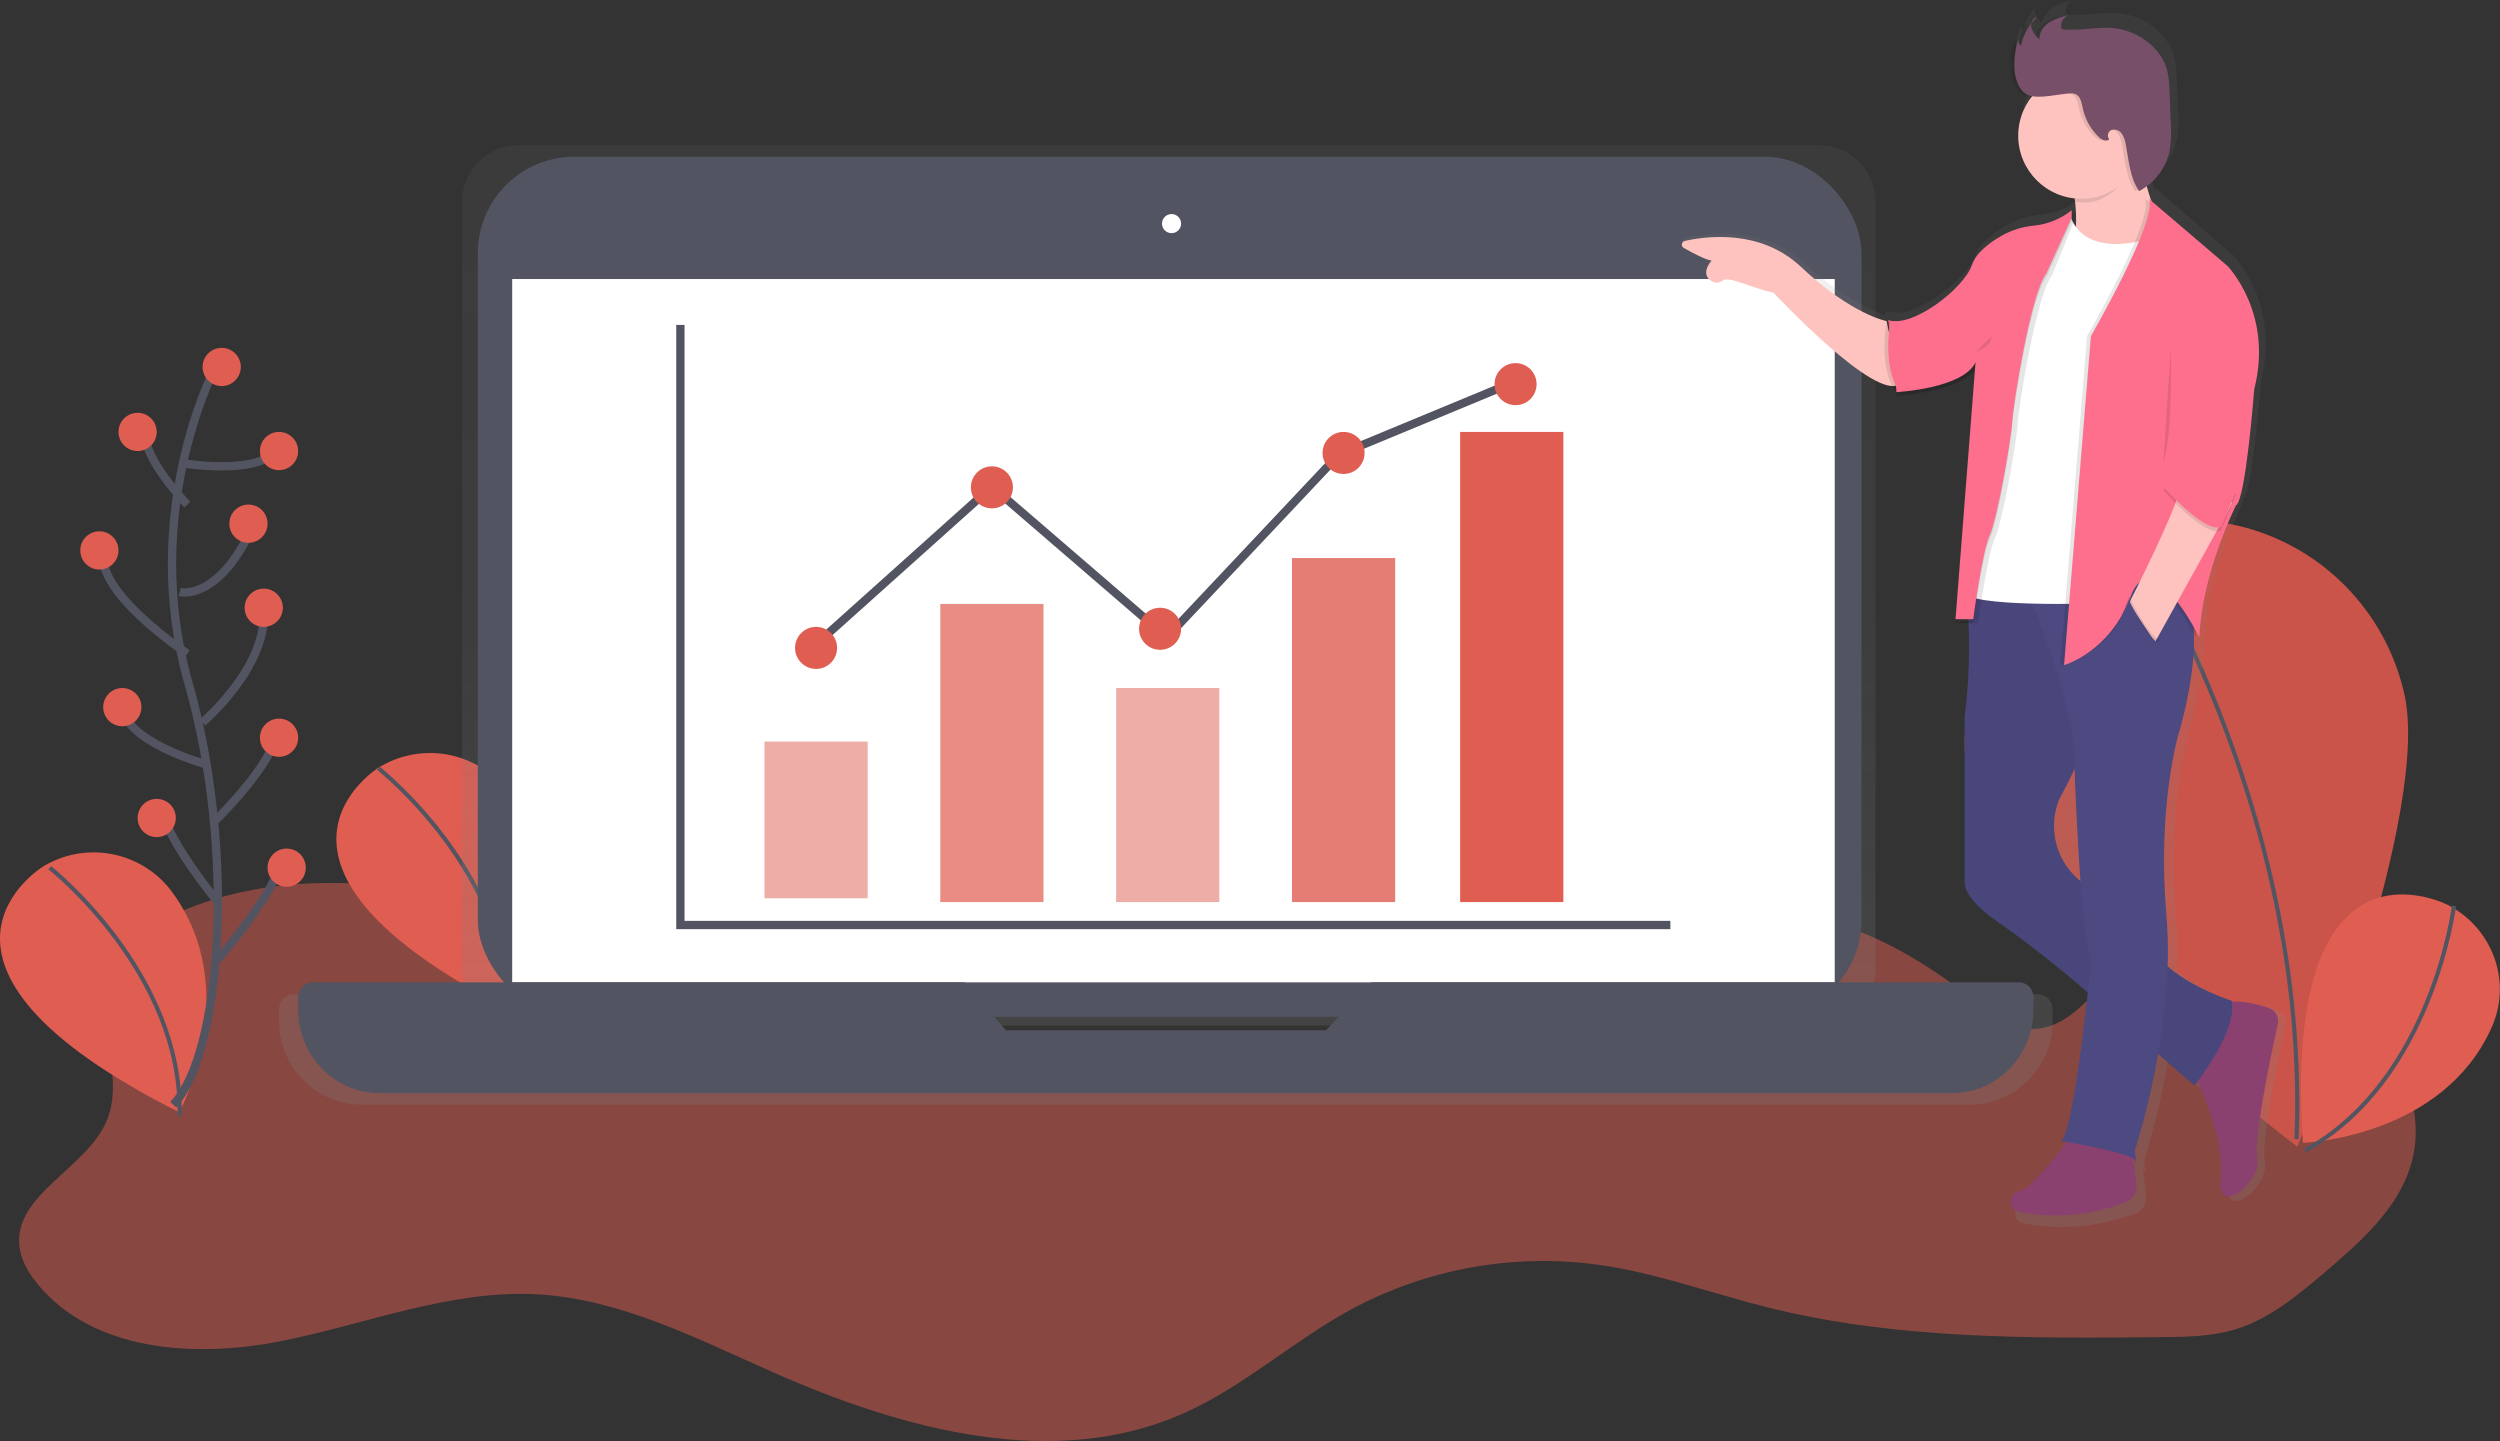 <svg width="602" height="347" viewBox="0 0 602 347" fill="none" xmlns="http://www.w3.org/2000/svg">
<rect x="0" y="0" width="602" height="347" fill="#333333" stroke="none"/>
<path opacity="0.5" d="M149.747 227.388C113.386 214.822 71.811 204.185 37.839 222.243C33.534 224.531 29.291 227.413 26.971 231.7C20.844 242.98 30.584 257.608 25.837 269.531C21.09 281.453 3.225 287.456 4.687 300.192C5.072 303.521 6.874 306.535 8.999 309.133C22.306 325.393 46.703 327.039 67.323 323.004C87.943 318.969 108.109 310.602 129.102 311.655C149.274 312.695 167.833 322.373 186.316 330.52C217.477 344.29 253.869 354.17 285.004 340.33C299.27 333.987 311.065 323.187 324.719 315.646C343.12 305.577 364.272 301.695 385.048 304.574C398.917 306.529 412.155 311.447 425.727 314.839C456.554 322.537 488.729 322.285 520.494 321.982C526.407 321.926 532.415 321.856 538.082 320.167C546.473 317.645 553.395 311.838 560.058 306.157C568.814 298.698 578.037 290.501 580.861 279.348C584.196 266.107 577.293 252.034 567.055 243.037C556.818 234.039 543.731 229.121 530.959 224.38C527.807 223.22 524.441 222.041 521.213 222.917C519.095 223.497 517.311 224.91 515.729 226.429C506.664 235.155 499.004 249.916 486.642 247.545C482.229 246.7 478.617 243.629 475.125 240.792C456.478 225.66 431.395 213.977 408.889 222.337C392.43 228.453 380.812 244.159 364.131 249.701C352.267 253.648 339.376 251.939 326.894 252.709C308.739 253.818 291.069 260.237 272.888 259.846C226.529 258.85 187.905 214.513 141.735 218.737C138.116 219.065 134.17 219.897 131.951 222.76" fill="#E05D51"/>
<path d="M91.482 184.626C91.482 184.626 52.75 207.965 124.173 243.912C124.173 243.912 139.91 214.747 122.513 190.965C115.525 181.375 102.456 178.516 92.09 184.31L91.482 184.626Z" fill="#E05D51"/>
<path d="M91.122 185.005C91.122 185.005 123.296 210.343 122.398 244.833" stroke="#535461"/>
<path d="M578.682 165.951C586.486 194.576 553.196 276.127 553.196 276.127C553.196 276.127 483.15 222.93 475.339 194.305C469.778 175.621 474.74 155.382 488.305 141.417C501.871 127.452 521.912 121.952 540.675 127.045C559.439 132.137 573.981 147.024 578.676 165.945L578.682 165.951Z" fill="#E05D51"/>
<path opacity="0.1" d="M578.682 165.951C586.486 194.576 553.196 276.127 553.196 276.127C553.196 276.127 483.15 222.93 475.339 194.305C469.778 175.621 474.74 155.382 488.305 141.417C501.871 127.452 521.912 121.952 540.675 127.045C559.439 132.137 573.981 147.024 578.676 165.945L578.682 165.951Z" fill="black"/>
<path d="M512.676 127.939C512.676 127.939 556.259 193.306 553.001 274.286" stroke="#535461"/>
<path d="M589.644 218.004C589.644 218.004 549.453 196.75 554.541 275.207C554.541 275.207 588.067 274.042 599.967 247.456C604.783 236.753 600.6 224.241 590.233 218.334L589.644 218.004Z" fill="#E05D51"/>
<path d="M590.912 218.141C590.912 218.141 585.703 260.181 555.016 277.048" stroke="#535461"/>
<path d="M10.494 208.582C10.494 208.582 -28.259 231.915 43.175 267.843C43.175 267.843 58.914 238.678 41.515 214.896C34.526 205.306 21.457 202.447 11.09 208.241L10.494 208.582Z" fill="#E05D51"/>
<path d="M11.966 208.936C11.966 208.936 44.139 234.274 43.242 268.764" stroke="#535461"/>
<path fill-rule="evenodd" clip-rule="evenodd" d="M450.213 239.387H490.684C491.638 239.387 492.554 239.769 493.227 240.449C493.9 241.128 494.274 242.049 494.268 243.006V245.905C494.268 251.235 492.156 256.347 488.397 260.116C484.638 263.885 479.54 266.003 474.225 266.003H87.234C76.165 266.003 67.191 257.005 67.191 245.905V243.006C67.186 242.05 67.561 241.131 68.234 240.453C68.907 239.775 69.821 239.393 70.775 239.393H112.675C111.744 237.515 111.261 235.446 111.264 233.349V48.562C111.264 41.059 117.33 34.976 124.813 34.976H438.075C445.558 34.976 451.624 41.059 451.624 48.562V233.343C451.627 235.44 451.144 237.509 450.213 239.387ZM237.828 246.935L241.317 250.882L320.141 250.888L323.984 246.935H237.828Z" fill="url(#paint0_linear)"/>
<rect x="115.053" y="37.737" width="333.194" height="207.095" rx="23.26" fill="#535461"/>
<rect x="123.337" y="67.191" width="318.467" height="169.358" fill="white"/>
<path d="M282.11 56.146C283.381 56.146 284.411 55.116 284.411 53.845C284.411 52.574 283.381 51.544 282.11 51.544C280.839 51.544 279.809 52.574 279.809 53.845C279.809 55.116 280.839 56.146 282.11 56.146Z" fill="white"/>
<path d="M330.225 236.549L319.291 248.092H242.194L232.312 236.549H75.299C73.363 236.549 71.793 238.164 71.793 240.156V243.063C71.793 254.207 80.573 263.241 91.405 263.241H470.054C475.255 263.241 480.244 261.115 483.922 257.331C487.6 253.547 489.666 248.415 489.666 243.063V240.156C489.666 238.164 488.096 236.549 486.16 236.549H330.225Z" fill="#535461"/>
<path d="M163.836 78.236V222.743H402.225" stroke="#535461" stroke-width="2"/>
<rect opacity="0.5" x="184.085" y="178.562" width="24.852" height="37.737" fill="#E05D51"/>
<rect opacity="0.7" x="226.424" y="145.427" width="24.852" height="71.793" fill="#E05D51"/>
<rect opacity="0.5" x="268.764" y="165.676" width="24.852" height="51.544" fill="#E05D51"/>
<rect opacity="0.8" x="311.104" y="134.382" width="24.852" height="82.838" fill="#E05D51"/>
<rect x="351.602" y="104.008" width="24.852" height="113.212" fill="#E05D51"/>
<path d="M196.05 155.552L238.86 117.169L280.97 153.455L322.379 109.492L364.488 92.042" stroke="#535461" stroke-width="2"/>
<path d="M196.511 161.074C199.306 161.074 201.573 158.808 201.573 156.012C201.573 153.216 199.306 150.95 196.511 150.95C193.715 150.95 191.448 153.216 191.448 156.012C191.448 158.808 193.715 161.074 196.511 161.074Z" fill="#E05D51"/>
<path d="M279.349 156.472C282.145 156.472 284.411 154.206 284.411 151.41C284.411 148.614 282.145 146.347 279.349 146.347C276.553 146.347 274.286 148.614 274.286 151.41C274.286 154.206 276.553 156.472 279.349 156.472Z" fill="#E05D51"/>
<path d="M323.529 114.133C326.325 114.133 328.591 111.866 328.591 109.07C328.591 106.274 326.325 104.008 323.529 104.008C320.733 104.008 318.467 106.274 318.467 109.07C318.467 111.866 320.733 114.133 323.529 114.133Z" fill="#E05D51"/>
<path d="M238.85 122.416C241.646 122.416 243.913 120.15 243.913 117.354C243.913 114.558 241.646 112.292 238.85 112.292C236.054 112.292 233.788 114.558 233.788 117.354C233.788 120.15 236.054 122.416 238.85 122.416Z" fill="#E05D51"/>
<path d="M364.948 97.565C367.744 97.565 370.011 95.299 370.011 92.503C370.011 89.707 367.744 87.44 364.948 87.44C362.152 87.44 359.886 89.707 359.886 92.503C359.886 95.299 362.152 97.565 364.948 97.565Z" fill="#E05D51"/>
<path d="M548.074 243.134C545.498 242.283 541.679 241.299 538.651 241.646C535.768 240.593 528.99 237.864 524.36 233.754C524.494 229.712 524.391 225.667 524.052 221.638C521.684 194.613 527.011 176.798 527.011 176.798C527.011 176.798 531.195 163.207 530.736 151.929C531.006 152.44 531.157 152.743 531.157 152.743C531.521 143.016 534.826 132.948 537.301 126.676C537.395 126.649 537.487 126.615 537.577 126.575L540.341 119.994C540.561 119.61 540.736 119.202 540.862 118.777L541.308 117.737L541.176 117.681C541.22 117.51 541.264 117.327 541.308 117.145C543.073 109.649 544.449 91.873 544.449 91.873C549.186 73.163 537.941 61.614 537.941 61.614L518.857 45.136C518.952 45.35 519.016 45.577 519.046 45.81L518.889 45.672C518.619 44.896 518.323 43.969 518.034 42.91C518.708 42.425 519.338 41.883 519.919 41.29C522.089 39.234 523.581 36.562 524.197 33.631C524.567 31.339 524.662 29.011 524.479 26.697L524.165 18.748C524.151 17.192 523.993 15.641 523.694 14.114C522.256 7.81 515.817 3.398 509.353 3.108C507.296 3.096 505.241 3.205 503.197 3.436C501.525 3.573 499.847 3.609 498.172 3.543C497.981 3.553 497.792 3.502 497.631 3.398C497.486 3.252 497.402 3.055 497.399 2.849C497.332 2.104 497.573 1.363 498.065 0.801C498.318 0.578 498.612 0.409 498.932 0.303L498.473 0.41C498.699 0.231 498.954 0.092 499.227 0C497.551 0.296 495.94 0.882 494.465 1.734C494.059 2.001 493.686 2.317 493.353 2.673C492.475 3.446 491.904 4.512 491.745 5.673C490.958 5.007 490.371 4.134 490.049 3.152C489.949 2.75 489.949 2.33 490.049 1.929C489.936 2.068 489.827 2.211 489.723 2.358C489.723 2.314 489.723 2.269 489.723 2.225C488.509 3.723 487.649 5.477 487.21 7.357C486.868 6.946 486.705 6.414 486.758 5.881C486.663 6.178 486.575 6.474 486.494 6.77C486.465 6.574 486.465 6.374 486.494 6.178C485.754 8.45 485.42 10.836 485.507 13.226C485.507 15.608 486.563 19.321 489.107 20.16C489.239 20.204 489.371 20.235 489.509 20.267C486.603 24.797 486.159 30.49 488.328 35.419C490.497 40.348 494.988 43.854 500.282 44.751C500.324 45.041 500.364 45.346 500.402 45.665H500.502C500.571 46.296 500.628 46.989 500.665 47.695C500.023 48.326 499.32 48.892 498.567 49.385C496.432 50.651 494.049 51.443 491.582 51.704C488.636 51.936 485.772 52.796 483.183 54.226C480.137 55.934 476.776 58.424 475.721 61.45C473.962 66.493 464.275 74.341 457.78 75.319L455.468 75.186L455.299 75.136V75.18L454.733 75.148H454.702H454.551V75.18L453.967 75.148C453.967 75.148 453.91 75.419 453.829 75.898C450.562 74.77 443.621 71.643 434.588 63.417C424.537 54.257 410.937 56.06 405.691 57.214C405.326 57.295 405.049 57.594 404.996 57.966C404.943 58.338 405.125 58.704 405.453 58.884C407.57 60.051 410.849 61.746 412.363 61.935C412.363 61.935 409.222 65.232 412.564 66.978C413.381 67.375 414.351 67.28 415.076 66.733C416.697 65.541 421.201 68.239 427.728 69.645C427.728 69.645 446.146 88.771 455.292 91.709C455.503 92.126 455.736 92.532 455.99 92.925L456.555 92.881V92.925H456.794L456.863 93.556C456.863 93.556 471.085 92.805 475.708 87.624C476.035 87.33 476.336 87.007 476.606 86.659L471.662 149.067H471.706L471.662 149.66H475.3C475.611 157.336 475.281 165.024 474.313 172.644V213.329C474.313 213.329 474.125 216.91 481.537 222.154C489.309 227.584 496.799 233.41 503.976 239.61L504.874 240.392C503.511 252.842 500.659 276.046 498.278 276.91L499.748 277.168C497.236 280.364 490.099 289.146 487.926 289.379C485.262 289.675 483.485 293.836 487.926 294.725C496.794 296.265 505.912 295.363 514.309 292.115C516.033 291.432 517.07 289.658 516.822 287.815L515.961 281.259C516.124 281.35 516.256 281.489 516.338 281.657C516.929 283.441 516.338 279.28 516.338 279.28C518.772 271.431 520.684 263.428 522.061 255.325L530.855 262.953C530.855 262.953 531.031 262.732 531.339 262.323C533.494 267.227 537.338 277.263 536.478 284.613C535.297 294.699 546.528 285.798 545.354 279.86C544.399 275.056 548.671 254.695 550.335 247.08C550.707 245.376 549.728 243.668 548.074 243.134Z" fill="url(#paint1_linear)"/>
<path d="M454.291 77.317C454.291 77.317 445.978 75.831 433.651 64.238C423.898 55.068 410.743 56.871 405.67 58.028C405.316 58.107 405.047 58.406 404.996 58.778C404.944 59.15 405.121 59.515 405.439 59.695C407.49 60.858 410.668 62.557 412.157 62.751C412.157 62.751 409.085 66.047 412.351 67.811C413.148 68.217 414.098 68.122 414.806 67.566C416.376 66.376 420.739 69.078 427.064 70.48C427.064 70.48 451.718 96.936 457.451 92.451L454.291 77.317Z" fill="#FEC3BE"/>
<path d="M498.87 43.616C498.87 43.616 501.252 53.359 498.87 60.236L509.59 61.668L519.119 57.084V51.066C519.119 51.066 514.653 41.897 515.844 31.294L498.87 43.616Z" fill="#FEC3BE"/>
<path d="M528.324 258.68C528.324 258.68 535.969 273.619 534.771 283.578C533.573 293.538 544.735 284.75 543.563 278.892C542.613 274.154 546.844 254.057 548.494 246.581C548.864 244.907 547.906 243.225 546.277 242.69C542.753 241.531 536.854 240.111 533.892 242.282C529.515 245.498 528.324 258.68 528.324 258.68Z" fill="#8B416F"/>
<path d="M498.953 273.333C498.953 273.333 489.295 286.341 486.739 286.637C484.182 286.933 482.478 291.072 486.739 291.959C495.246 293.5 503.996 292.611 512.056 289.388C513.717 288.714 514.719 286.946 514.483 285.107L512.853 272.446L498.953 273.333Z" fill="#8B416F"/>
<path d="M482.656 138.064L473.212 139.332C474.508 150.441 474.47 161.667 473.099 172.767V212.715C473.099 212.715 472.916 216.234 480.169 221.351C487.775 226.677 495.105 232.391 502.131 238.472L528.411 261.401C528.411 261.401 538.838 248.567 537.39 240.983C537.39 240.983 520.012 235.441 517.695 226.399C516.367 221.225 509.63 216.887 504.114 214.161C496.97 210.667 493.209 202.632 495.079 194.859C495.401 193.548 495.899 192.287 496.558 191.112C501.193 182.945 507.854 164.569 507.854 164.569L495.11 140.105L482.656 138.064Z" fill="#4D4981"/>
<path opacity="0.05" d="M482.656 138.064L473.212 139.332C474.508 150.441 474.47 161.667 473.099 172.767V212.715C473.099 212.715 472.916 216.234 480.169 221.351C487.775 226.677 495.105 232.391 502.131 238.472L528.411 261.401C528.411 261.401 538.838 248.567 537.39 240.983C537.39 240.983 520.012 235.441 517.695 226.399C516.367 221.225 509.63 216.887 504.114 214.161C496.97 210.667 493.209 202.632 495.079 194.859C495.401 193.548 495.899 192.287 496.558 191.112C501.193 182.945 507.854 164.569 507.854 164.569L495.11 140.105L482.656 138.064Z" fill="black"/>
<path d="M496.233 274.719C496.233 274.719 513.478 277.628 514.062 279.374C514.647 281.12 514.062 277.046 514.062 277.046C514.062 277.046 524 247.077 521.687 220.606C519.375 194.135 524.61 176.671 524.61 176.671C524.61 176.671 530.749 156.885 527.241 145.538C523.734 134.19 486.905 139.137 486.905 139.137C486.905 139.137 499.765 169.106 499.473 183.363C499.473 183.363 500.935 226.425 503.565 231.372C503.54 231.346 499.448 273.536 496.233 274.719Z" fill="#4D4981"/>
<path d="M498.456 51.544C498.456 51.544 500.168 62.203 517.279 57.601L505.896 145.274C505.896 145.274 472.815 146.428 473.1 142.39L479.92 89.327L498.456 51.544Z" fill="white"/>
<path opacity="0.1" d="M499.765 50.623C497.518 52.862 494.59 54.268 491.455 54.615C488.591 54.837 485.807 55.674 483.288 57.07C480.33 58.746 477.034 61.182 476.034 64.149C474.02 69.969 461.363 79.573 455.61 77.536L457.624 94.996C457.624 94.996 474.02 94.123 476.897 87.721L472.013 150.029H476.328C476.328 150.029 478.629 133.15 480.355 129.658C482.081 126.166 485.533 106.959 485.82 102.303C486.108 97.647 490.423 70.874 494.162 66.243L499.79 52.42L499.765 50.623Z" fill="black"/>
<path opacity="0.1" d="M498.87 51.544C496.331 53.566 493.294 54.838 490.092 55.222C487.264 55.448 484.516 56.283 482.031 57.674C479.109 59.341 475.853 61.761 474.865 64.71C472.876 70.495 460.373 80.04 454.69 78.015L456.679 95.37C456.679 95.37 472.876 94.502 475.717 88.139L470.887 150.029H475.149C475.149 150.029 477.422 133.253 479.127 129.783C480.832 126.312 484.242 107.222 484.526 102.594C484.81 97.966 489.073 71.356 492.767 66.754L498.87 53.273V51.544Z" fill="black"/>
<path d="M498.864 50.623C496.325 52.645 493.289 53.917 490.088 54.301C487.26 54.521 484.511 55.353 482.023 56.74C479.102 58.406 475.847 60.826 474.859 63.774C472.871 69.557 460.371 79.1 454.69 77.076L456.678 94.425C456.678 94.425 472.871 93.558 475.712 87.196L470.888 149.109H475.15C475.15 149.109 477.422 132.337 479.127 128.867C480.831 125.397 484.24 106.313 484.524 101.686C484.808 97.059 489.069 70.456 492.762 65.855L498.87 52.409L498.864 50.623Z" fill="#FD6F8D"/>
<path opacity="0.1" d="M513.831 39.785C513.473 37.077 514.189 35.388 514.517 32.215L498.87 44.498C498.87 44.498 499.246 46.156 499.532 48.584C500.322 48.717 501.12 48.783 501.919 48.782C507.35 48.782 511.259 44.367 513.831 39.785Z" fill="black"/>
<path d="M501.171 47.862C509.559 47.862 516.358 41.063 516.358 32.675C516.358 24.288 509.559 17.488 501.171 17.488C492.784 17.488 485.984 24.288 485.984 32.675C485.984 41.063 492.784 47.862 501.171 47.862Z" fill="#FEC3BE"/>
<path opacity="0.1" d="M484.158 16.236C484.058 13.609 484.484 10.989 485.412 8.529C484.879 9.329 485.018 10.4 485.738 11.037C486.24 8.357 487.617 5.918 489.652 4.102C488.542 4.284 487.971 5.657 488.247 6.748C488.622 7.814 489.289 8.753 490.173 9.457C490.079 7.808 491.17 6.265 492.55 5.362C493.988 4.537 495.559 3.968 497.192 3.682C496.04 4.09 495.309 5.223 495.41 6.441C495.415 6.642 495.499 6.833 495.642 6.974C495.799 7.074 495.984 7.122 496.169 7.112C497.795 7.174 499.422 7.139 501.043 7.005C503.036 6.781 505.04 6.674 507.046 6.685C513.318 6.949 519.622 11.232 521.027 17.346C521.318 18.829 521.472 20.336 521.485 21.848L521.793 29.567C521.971 31.819 521.878 34.084 521.517 36.314C520.637 40.482 517.944 44.041 514.171 46.021C511.907 42.742 511.706 38.528 510.922 34.621C510.799 33.72 510.463 32.86 509.944 32.113C509.394 31.356 508.425 31.029 507.529 31.298C506.682 31.636 506.318 32.928 507.021 33.505C506.394 34.245 505.221 33.693 504.512 33.035C502.532 31.157 501.17 28.724 500.604 26.055C500.322 24.713 500.04 23.058 498.722 22.6C498.269 22.476 497.796 22.444 497.33 22.506C494.582 22.694 490.286 23.829 487.626 22.958C485.186 22.161 484.158 18.549 484.158 16.236Z" fill="black"/>
<path d="M485.078 16.236C484.978 13.609 485.405 10.989 486.332 8.529C485.799 9.329 485.939 10.4 486.659 11.037C487.161 8.357 488.537 5.918 490.573 4.102C489.462 4.284 488.892 5.657 489.168 6.748C489.543 7.814 490.21 8.753 491.093 9.457C490.999 7.808 492.091 6.265 493.471 5.362C494.908 4.537 496.479 3.968 498.112 3.682C496.961 4.09 496.229 5.223 496.331 6.441C496.336 6.642 496.419 6.833 496.563 6.974C496.72 7.074 496.904 7.122 497.09 7.112C498.715 7.174 500.343 7.139 501.964 7.005C503.956 6.781 505.961 6.674 507.966 6.685C514.239 6.949 520.543 11.232 521.948 17.346C522.239 18.829 522.392 20.336 522.406 21.848L522.713 29.567C522.891 31.819 522.799 34.084 522.437 36.314C521.557 40.482 518.864 44.041 515.092 46.021C512.827 42.742 512.627 38.528 511.843 34.621C511.719 33.72 511.384 32.86 510.864 32.113C510.314 31.356 509.346 31.029 508.449 31.298C507.602 31.636 507.239 32.928 507.941 33.505C507.314 34.245 506.141 33.693 505.432 33.035C503.453 31.157 502.09 28.724 501.524 26.055C501.242 24.713 500.96 23.058 499.643 22.6C499.19 22.476 498.716 22.444 498.25 22.506C495.503 22.694 491.206 23.829 488.547 22.958C486.107 22.155 485.078 18.549 485.078 16.236Z" fill="#784F69"/>
<path opacity="0.1" d="M454.326 77.316C454.326 77.316 452.237 87.52 456.153 93.883L458.371 93.691L457.163 77.484L454.326 77.316Z" fill="black"/>
<path d="M455.246 77.316C455.246 77.316 453.158 87.52 457.073 93.883L459.292 93.691L458.083 77.484L455.246 77.316Z" fill="#FD6F8D"/>
<path opacity="0.1" d="M516.511 47.862L535.44 64.029C535.44 64.029 546.592 75.389 541.896 93.74C541.896 93.74 539.842 120.539 537.494 121.704C537.494 121.704 529.277 138.016 528.69 153.454C528.69 153.454 517.685 131.462 512.696 144.861C507.707 158.26 496.109 160.154 496.109 160.154L502.565 80.898C502.565 80.898 518.859 52.789 516.511 47.862Z" fill="black"/>
<path d="M517.432 47.862L536.361 64.028C536.361 64.028 547.512 75.387 542.817 93.737C542.817 93.737 540.763 120.534 538.415 121.7C538.415 121.7 530.198 138.011 529.611 153.448C529.611 153.448 518.019 130.292 513.023 143.691C508.028 157.089 497.029 160.154 497.029 160.154L503.486 80.934C503.486 80.934 519.779 52.788 517.432 47.862Z" fill="#FD6F8D"/>
<path d="M525.32 115.622C525.32 115.622 529.971 112.443 537.528 121.112L518.926 154.631L512.676 145.253C512.676 145.253 525.901 119.378 525.32 115.622Z" fill="#FEC3BE"/>
<path opacity="0.1" d="M520.96 118.115C520.96 118.115 530.946 129.577 534.841 127.74L538.448 119.156L524.911 113.212L520.96 118.115Z" fill="black"/>
<path d="M520.96 117.195C520.96 117.195 530.946 128.656 534.841 126.819L538.448 118.236L524.911 112.292L520.96 117.195Z" fill="#FD6F8D"/>
<path opacity="0.1" d="M512.621 143.586C512.621 143.586 517.461 153.454 520.04 154.025L516.293 158.313L510.836 148.023L512.621 143.586Z" fill="black"/>
<path d="M512.632 144.507C512.632 144.507 517.464 154.374 520.04 154.946L516.298 159.233L510.836 148.925L512.632 144.507Z" fill="#4D4981"/>
<path opacity="0.1" d="M522.735 83.759C522.735 83.759 523.327 103.841 520.96 111.371L522.735 83.759Z" fill="black"/>
<path opacity="0.1" d="M475.859 84.679C475.859 84.679 479.541 83.627 479.541 80.997L475.859 84.679Z" fill="black"/>
<path d="M51.449 89.281C51.449 89.281 33.751 123.708 45.374 164.45C56.997 205.191 53.305 253.943 41.715 266.003" stroke="#535461" stroke-width="2"/>
<path d="M53.385 92.963C55.926 92.963 57.987 90.902 57.987 88.361C57.987 85.819 55.926 83.759 53.385 83.759C50.843 83.759 48.782 85.819 48.782 88.361C48.782 90.902 50.843 92.963 53.385 92.963Z" fill="#E05D51"/>
<path d="M44.18 111.573C44.18 111.573 61.629 114.477 66.271 108.61" stroke="#535461" stroke-width="2"/>
<path d="M45.101 121.496C45.101 121.496 34.411 110.564 34.999 104.008" stroke="#535461" stroke-width="2"/>
<path d="M43.26 142.555C43.26 142.555 52.404 144.991 60.748 127.019" stroke="#535461" stroke-width="2"/>
<path d="M45.101 157.393C45.101 157.393 22.308 142.286 25.086 132.541" stroke="#535461" stroke-width="2"/>
<path d="M48.782 173.96C48.782 173.96 65.089 160.042 63.384 146.347" stroke="#535461" stroke-width="2"/>
<path d="M49.703 184.085C49.703 184.085 28.835 178.351 29.468 169.358" stroke="#535461" stroke-width="2"/>
<path d="M51.544 197.891C51.544 197.891 64.572 185.311 66.271 177.642" stroke="#535461" stroke-width="2"/>
<path d="M52.464 217.22C52.464 217.22 39.223 201.351 38.658 193.289" stroke="#535461" stroke-width="2"/>
<path d="M52.464 231.027C52.464 231.027 67.014 214.201 68.111 206.175" stroke="#535461" stroke-width="2"/>
<path d="M33.135 108.61C35.677 108.61 37.737 106.55 37.737 104.008C37.737 101.466 35.677 99.406 33.135 99.406C30.594 99.406 28.533 101.466 28.533 104.008C28.533 106.55 30.594 108.61 33.135 108.61Z" fill="#E05D51"/>
<path d="M29.454 174.881C31.995 174.881 34.056 172.82 34.056 170.279C34.056 167.737 31.995 165.676 29.454 165.676C26.912 165.676 24.851 167.737 24.851 170.279C24.851 172.82 26.912 174.881 29.454 174.881Z" fill="#E05D51"/>
<path d="M23.931 137.143C26.473 137.143 28.533 135.083 28.533 132.541C28.533 129.999 26.473 127.939 23.931 127.939C21.389 127.939 19.329 129.999 19.329 132.541C19.329 135.083 21.389 137.143 23.931 137.143Z" fill="#E05D51"/>
<path d="M67.191 113.212C69.733 113.212 71.793 111.152 71.793 108.61C71.793 106.068 69.733 104.008 67.191 104.008C64.649 104.008 62.589 106.068 62.589 108.61C62.589 111.152 64.649 113.212 67.191 113.212Z" fill="#E05D51"/>
<path d="M67.191 182.244C69.733 182.244 71.793 180.184 71.793 177.642C71.793 175.1 69.733 173.04 67.191 173.04C64.649 173.04 62.589 175.1 62.589 177.642C62.589 180.184 64.649 182.244 67.191 182.244Z" fill="#E05D51"/>
<path d="M59.828 130.7C62.369 130.7 64.43 128.64 64.43 126.098C64.43 123.556 62.369 121.496 59.828 121.496C57.286 121.496 55.225 123.556 55.225 126.098C55.225 128.64 57.286 130.7 59.828 130.7Z" fill="#E05D51"/>
<path d="M69.032 213.538C71.573 213.538 73.634 211.478 73.634 208.936C73.634 206.395 71.573 204.334 69.032 204.334C66.49 204.334 64.43 206.395 64.43 208.936C64.43 211.478 66.49 213.538 69.032 213.538Z" fill="#E05D51"/>
<path d="M37.737 201.573C40.279 201.573 42.34 199.513 42.34 196.971C42.34 194.429 40.279 192.369 37.737 192.369C35.196 192.369 33.135 194.429 33.135 196.971C33.135 199.513 35.196 201.573 37.737 201.573Z" fill="#E05D51"/>
<path d="M63.509 150.95C66.051 150.95 68.111 148.889 68.111 146.347C68.111 143.806 66.051 141.745 63.509 141.745C60.968 141.745 58.907 143.806 58.907 146.347C58.907 148.889 60.968 150.95 63.509 150.95Z" fill="#E05D51"/>
<defs>
<linearGradient id="paint0_linear" x1="494.25" y1="265.977" x2="494.25" y2="34.97" gradientUnits="userSpaceOnUse">
<stop stop-color="#808080" stop-opacity="0.25"/>
<stop offset="0.54" stop-color="#808080" stop-opacity="0.12"/>
<stop offset="1" stop-color="#808080" stop-opacity="0.1"/>
</linearGradient>
<linearGradient id="paint1_linear" x1="550.446" y1="295.424" x2="550.446" y2="-0.038" gradientUnits="userSpaceOnUse">
<stop stop-color="#808080" stop-opacity="0.25"/>
<stop offset="0.54" stop-color="#808080" stop-opacity="0.12"/>
<stop offset="1" stop-color="#808080" stop-opacity="0.1"/>
</linearGradient>
</defs>
</svg>
